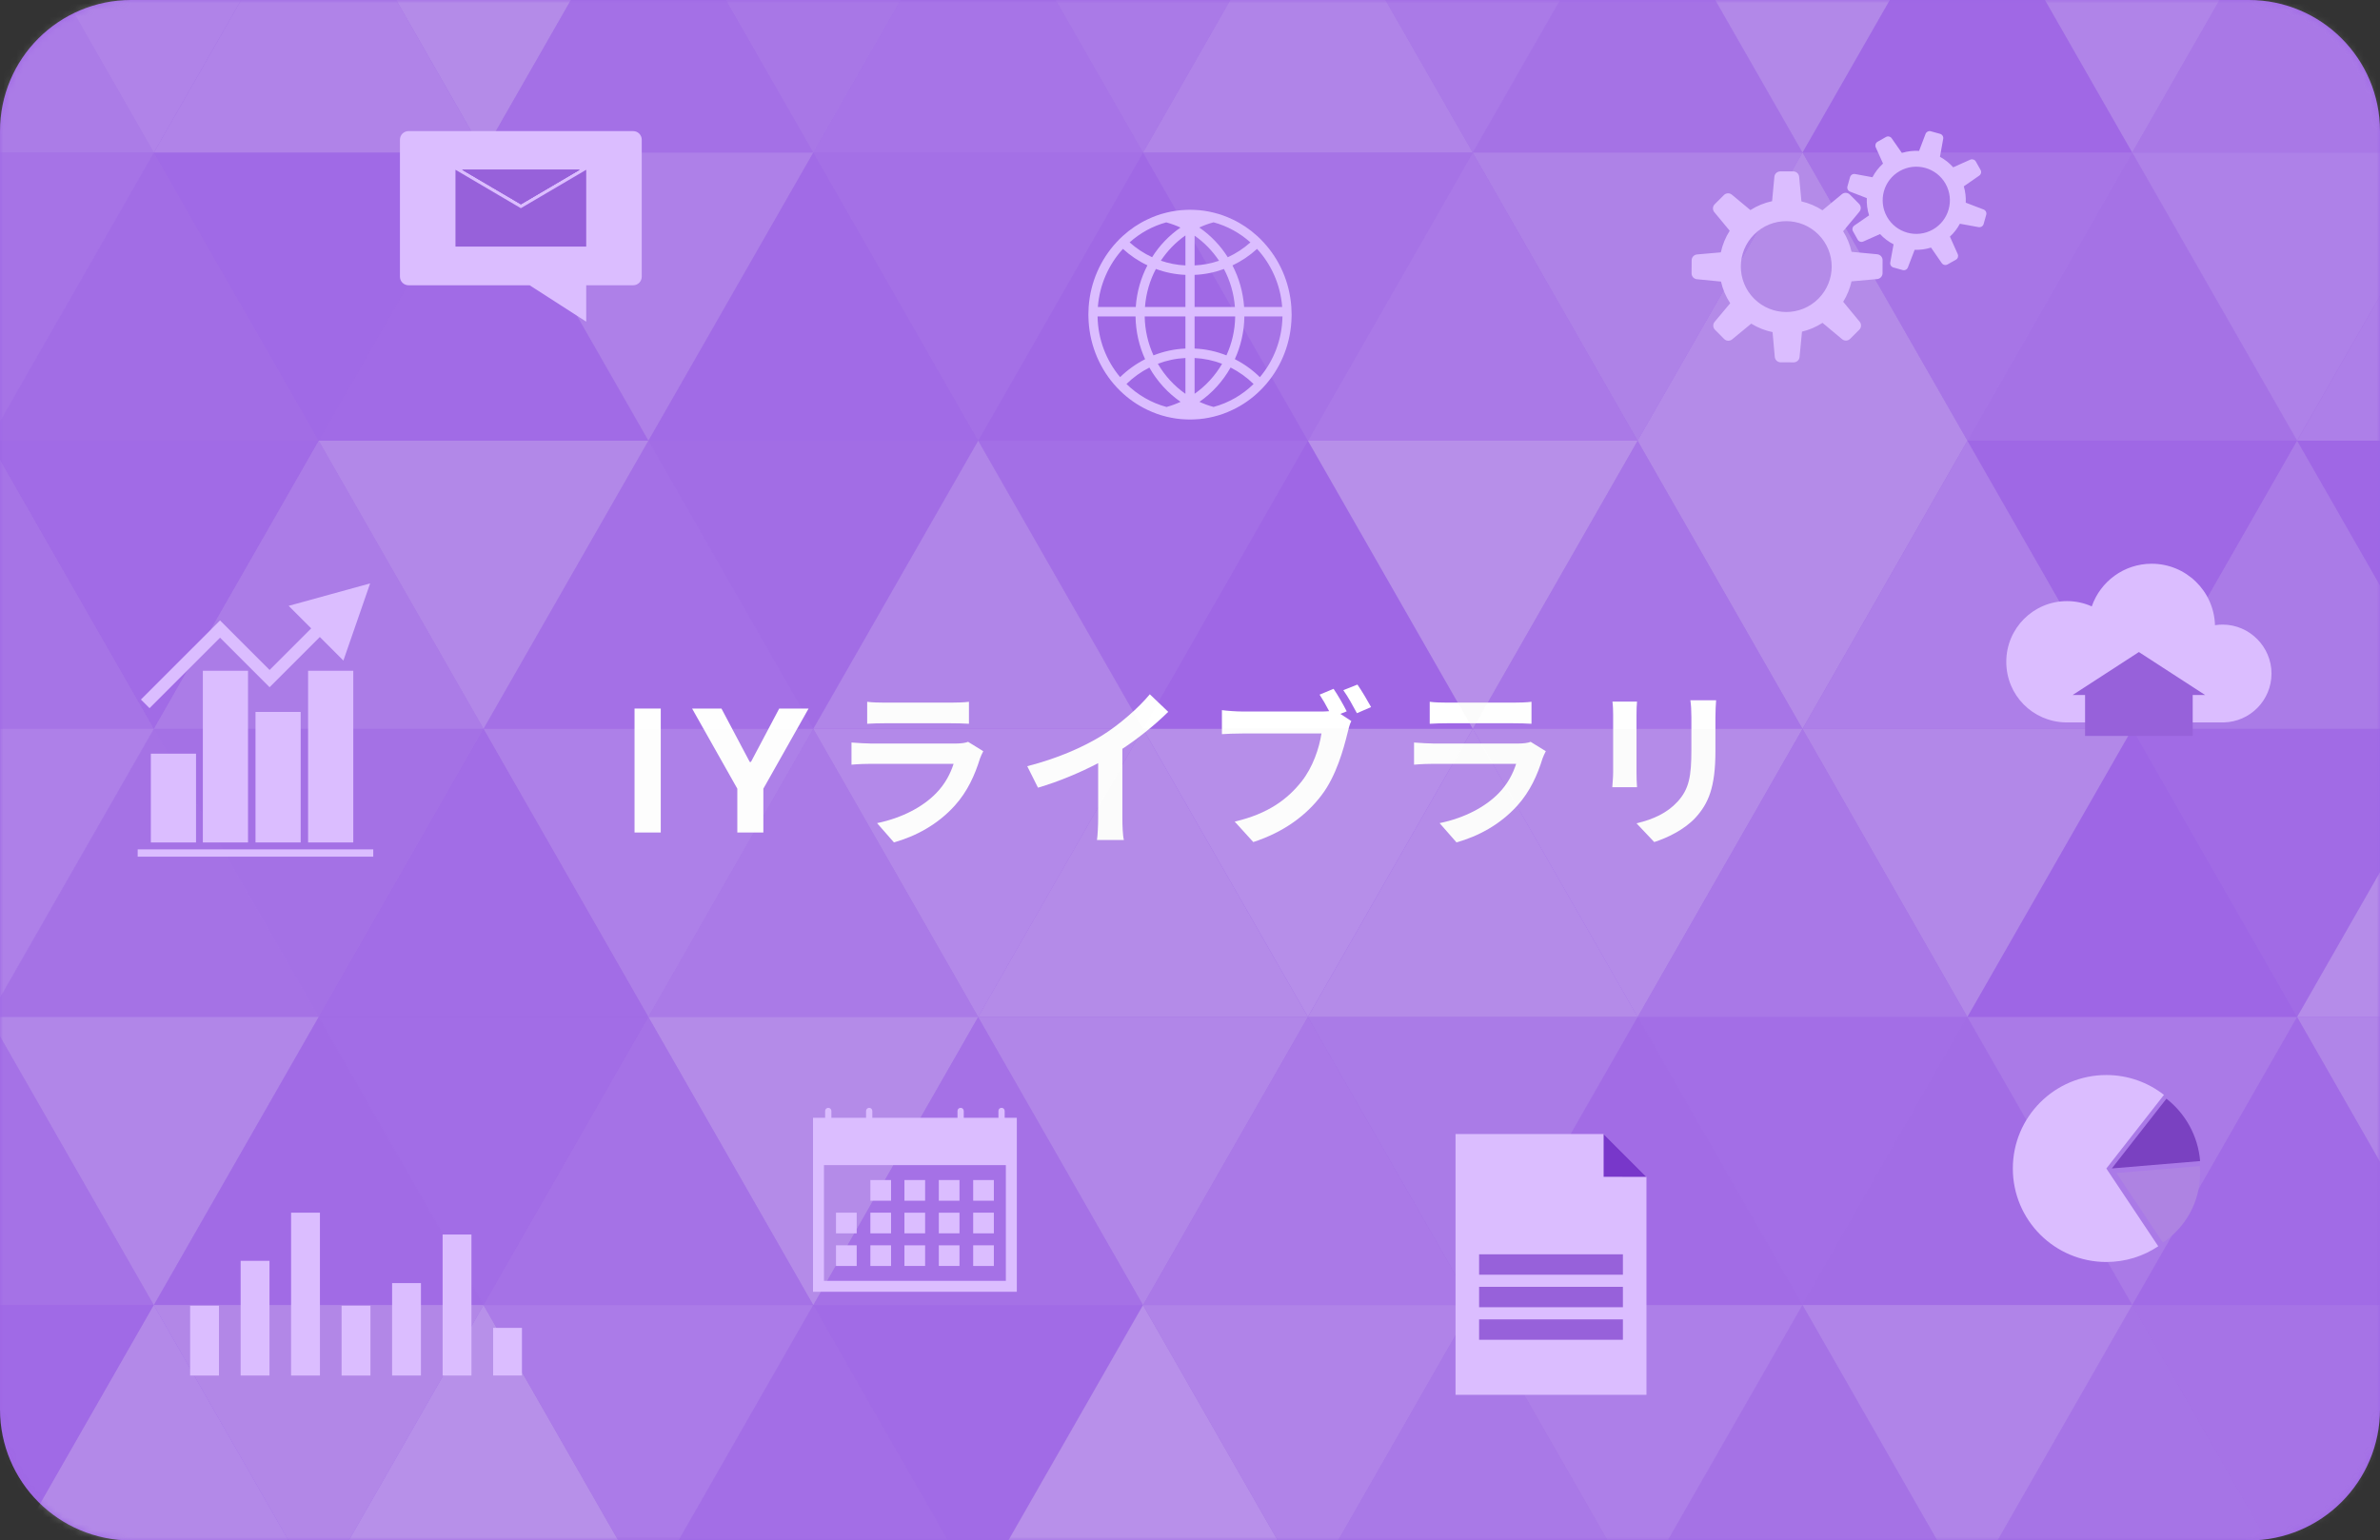 <svg width="363" height="235" viewBox="0 0 363 235" fill="none" xmlns="http://www.w3.org/2000/svg">
<rect x="0" y="0" width="363" height="235" fill="#333333" stroke="none"/>
<path style="mix-blend-mode:multiply" d="M0 20C0 8.954 8.954 0 20 0H343C354.046 0 363 8.954 363 20V215C363 226.046 354.046 235 343 235H20C8.954 235 0 226.046 0 215V20Z" fill="#9E66E5"/>
<path d="M100.779 108.093V127.002H96.781V108.093H100.779Z" fill="white"/>
<path d="M105.56 108.093H110.038L114.35 116.236H114.535L118.847 108.093H123.325L116.428 120.317V127.002H112.457V120.317L105.56 108.093Z" fill="white"/>
<path d="M132.263 107.06C132.991 107.164 134.083 107.19 134.967 107.19H144.977C145.783 107.19 147.057 107.164 147.785 107.06V110.414C147.083 110.362 145.861 110.336 144.925 110.336H134.967C134.135 110.336 133.017 110.362 132.263 110.414V107.06ZM149.969 114.6C149.787 114.938 149.579 115.406 149.475 115.692C148.695 118.214 147.577 120.736 145.627 122.894C143.001 125.806 139.673 127.574 136.345 128.51L133.771 125.572C137.671 124.766 140.791 123.05 142.767 121.022C144.171 119.592 144.977 117.98 145.445 116.524H132.887C132.263 116.524 130.963 116.55 129.871 116.654V113.274C130.963 113.352 132.081 113.43 132.887 113.43H145.757C146.589 113.43 147.291 113.326 147.655 113.17L149.969 114.6Z" fill="white"/>
<path d="M156.677 116.888C161.331 115.692 165.153 114.002 168.039 112.234C170.717 110.57 173.681 107.97 175.371 105.916L178.179 108.594C176.203 110.544 173.707 112.572 171.185 114.236V124.74C171.185 125.884 171.237 127.496 171.419 128.146H167.311C167.415 127.522 167.493 125.884 167.493 124.74V116.42C164.815 117.824 161.513 119.228 158.315 120.164L156.677 116.888Z" fill="white"/>
<path d="M203.399 105.084C204.075 106.072 204.933 107.58 205.401 108.516L204.439 108.906L206.103 109.998C205.843 110.492 205.661 111.246 205.531 111.792C204.907 114.34 203.789 118.37 201.605 121.256C199.265 124.376 195.807 126.95 191.153 128.458L188.319 125.338C193.467 124.142 196.405 121.88 198.511 119.228C200.227 117.07 201.215 114.132 201.553 111.896H189.463C188.267 111.896 187.045 111.948 186.369 112V108.334C187.123 108.438 188.605 108.542 189.463 108.542H201.501C201.813 108.542 202.255 108.542 202.723 108.49C202.281 107.632 201.761 106.722 201.267 105.968L203.399 105.084ZM207.039 104.434C207.689 105.37 208.625 106.956 209.119 107.866L206.961 108.802C206.389 107.736 205.583 106.254 204.881 105.292L207.039 104.434Z" fill="white"/>
<path d="M218.063 107.06C218.791 107.164 219.883 107.19 220.767 107.19H230.777C231.583 107.19 232.857 107.164 233.585 107.06V110.414C232.883 110.362 231.661 110.336 230.725 110.336H220.767C219.935 110.336 218.817 110.362 218.063 110.414V107.06ZM235.769 114.6C235.587 114.938 235.379 115.406 235.275 115.692C234.495 118.214 233.377 120.736 231.427 122.894C228.801 125.806 225.473 127.574 222.145 128.51L219.571 125.572C223.471 124.766 226.591 123.05 228.567 121.022C229.971 119.592 230.777 117.98 231.245 116.524H218.687C218.063 116.524 216.763 116.55 215.671 116.654V113.274C216.763 113.352 217.881 113.43 218.687 113.43H231.557C232.389 113.43 233.091 113.326 233.455 113.17L235.769 114.6Z" fill="white"/>
<path d="M261.743 106.826C261.691 107.554 261.639 108.386 261.639 109.426V114.574C261.639 120.164 260.547 122.582 258.623 124.714C256.907 126.586 254.203 127.86 252.305 128.458L249.601 125.598C252.175 125 254.281 124.012 255.841 122.322C257.635 120.372 257.973 118.422 257.973 114.366V109.426C257.973 108.386 257.921 107.554 257.817 106.826H261.743ZM249.679 107.034C249.627 107.632 249.601 108.204 249.601 109.036V117.824C249.601 118.474 249.627 119.488 249.679 120.086H245.909C245.935 119.592 246.039 118.578 246.039 117.798V109.036C246.039 108.542 246.013 107.632 245.935 107.034H249.679Z" fill="white"/>
<g style="mix-blend-mode:soft-light" opacity="0.3">
<mask id="mask0_2572_38413" style="mask-type:alpha" maskUnits="userSpaceOnUse" x="0" y="0" width="363" height="235">
<path d="M0 20C0 8.954 8.954 0 20 0H343C354.046 0 363 8.954 363 20V215C363 226.046 354.046 235 343 235H20C8.954 235 0 226.046 0 215V20Z" fill="#9E66E6"/>
</mask>
<g mask="url(#mask0_2572_38413)">
<g clip-path="url(#clip0_2572_38413)">
<path opacity="0.53" d="M23.465 23.274L-1.682 -20.68L-26.828 23.274H23.465Z" fill="#F2F2F2"/>
<path opacity="0.71" d="M48.602 -20.68H-1.688L23.459 23.274L48.602 -20.68Z" fill="#F2F2F2"/>
<path opacity="0.69" d="M73.751 23.274L48.604 -20.68L23.461 23.274H73.751Z" fill="#F2F2F2"/>
<path opacity="0.9" d="M98.895 -20.68H48.602L73.748 23.274L98.895 -20.68Z" fill="#F2F2F2"/>
<path opacity="0.25" d="M124.043 23.274L98.897 -20.68L73.75 23.274H124.043Z" fill="#F2F2F2"/>
<path opacity="0.42" d="M149.191 -20.68H98.898L124.045 23.274L149.191 -20.68Z" fill="#F2F2F2"/>
<path opacity="0.33" d="M174.34 23.274L149.193 -20.68L124.047 23.274H174.34Z" fill="#F2F2F2"/>
<path opacity="0.47" d="M199.481 -20.68H149.188L174.334 23.274L199.481 -20.68Z" fill="#F2F2F2"/>
<path opacity="0.72" d="M224.625 23.274L199.482 -20.68L174.336 23.274H224.625Z" fill="#F2F2F2"/>
<path opacity="0.47" d="M249.774 -20.68H199.484L224.627 23.274L249.774 -20.68Z" fill="#F2F2F2"/>
<path opacity="0.31" d="M274.918 23.274L249.772 -20.68L224.625 23.274H274.918Z" fill="#F2F2F2"/>
<path opacity="0.8" d="M300.066 -20.68H249.773L274.92 23.274L300.066 -20.68Z" fill="#F2F2F2"/>
<path opacity="0.05" d="M325.215 23.274L300.068 -20.68L274.922 23.274H325.215Z" fill="#F2F2F2"/>
<path opacity="0.72" d="M350.356 -20.68H300.062L325.209 23.274L350.356 -20.68Z" fill="#F2F2F2"/>
<path opacity="0.45" d="M375.504 23.274L350.357 -20.68L325.211 23.274H375.504Z" fill="#F2F2F2"/>
<path opacity="0.96" d="M400.652 -20.68H350.359L375.506 23.274L400.652 -20.68Z" fill="#F2F2F2"/>
<path opacity="0.32" d="M23.465 23.273H-26.828L-1.682 67.228L23.465 23.273Z" fill="#F2F2F2"/>
<path opacity="0.17" d="M48.602 67.228L23.459 23.273L-1.688 67.228H48.602Z" fill="#F2F2F2"/>
<path opacity="0.08" d="M73.751 23.273H23.461L48.604 67.228L73.751 23.273Z" fill="#F2F2F2"/>
<path opacity="0.12" d="M98.895 67.228L73.748 23.273L48.602 67.228H98.895Z" fill="#F2F2F2"/>
<path opacity="0.62" d="M124.043 23.273H73.75L98.897 67.228L124.043 23.273Z" fill="#F2F2F2"/>
<path opacity="0.12" d="M149.191 67.228L124.045 23.273L98.898 67.228H149.191Z" fill="#F2F2F2"/>
<path opacity="0.25" d="M174.34 23.273H124.047L149.193 67.228L174.34 23.273Z" fill="#F2F2F2"/>
<path opacity="0.09" d="M199.481 67.228L174.334 23.273L149.188 67.228H199.481Z" fill="#F2F2F2"/>
<path opacity="0.32" d="M224.625 23.273H174.336L199.482 67.228L224.625 23.273Z" fill="#F2F2F2"/>
<path opacity="0.44" d="M249.774 67.228L224.627 23.273L199.484 67.228H249.774Z" fill="#F2F2F2"/>
<path opacity="0.67" d="M274.918 23.273H224.625L249.772 67.228L274.918 23.273Z" fill="#F2F2F2"/>
<path opacity="0.9" d="M300.066 67.228L274.92 23.273L249.773 67.228H300.066Z" fill="#F2F2F2"/>
<path opacity="0.38" d="M325.215 23.273H274.922L300.068 67.228L325.215 23.273Z" fill="#F2F2F2"/>
<path opacity="0.31" d="M350.356 67.228L325.209 23.273L300.062 67.228H350.356Z" fill="#F2F2F2"/>
<path opacity="0.63" d="M350.357 67.228L375.504 23.273H325.211L350.357 67.228Z" fill="#F2F2F2"/>
<path opacity="0.59" d="M400.652 67.228L375.506 23.273L350.359 67.228H400.652Z" fill="#F2F2F2"/>
<path opacity="0.34" d="M-1.682 67.231L-26.828 111.185H23.465L-1.682 67.231Z" fill="#F2F2F2"/>
<path opacity="0.11" d="M48.602 67.231H-1.688L23.459 111.185L48.602 67.231Z" fill="#F2F2F2"/>
<path opacity="0.52" d="M73.751 111.185L48.604 67.231L23.461 111.185H73.751Z" fill="#F2F2F2"/>
<path opacity="0.8" d="M98.895 67.231H48.602L73.748 111.185L98.895 67.231Z" fill="#F2F2F2"/>
<path opacity="0.25" d="M124.043 111.185L98.897 67.231L73.75 111.185H124.043Z" fill="#F2F2F2"/>
<path opacity="0.17" d="M149.191 67.231H98.898L124.045 111.185L149.191 67.231Z" fill="#F2F2F2"/>
<path opacity="0.74" d="M174.34 111.185L149.193 67.231L124.047 111.185H174.34Z" fill="#F2F2F2"/>
<path opacity="0.23" d="M199.481 67.231H149.188L174.334 111.185L199.481 67.231Z" fill="#F2F2F2"/>
<path opacity="0.03" d="M224.625 111.185L199.482 67.231L174.336 111.185H224.625Z" fill="#F2F2F2"/>
<path opacity="0.98" d="M249.774 67.231H199.484L224.627 111.185L249.774 67.231Z" fill="#F2F2F2"/>
<path opacity="0.36" d="M274.918 111.185L249.772 67.231L224.625 111.185H274.918Z" fill="#F2F2F2"/>
<path opacity="0.9" d="M300.066 67.231H249.773L274.92 111.185L300.066 67.231Z" fill="#F2F2F2"/>
<path opacity="0.59" d="M274.922 111.185H325.215L300.068 67.231L274.922 111.185Z" fill="#F2F2F2"/>
<path opacity="0.04" d="M325.209 111.185L350.356 67.231H300.062L325.209 111.185Z" fill="#F2F2F2"/>
<path opacity="0.5" d="M325.211 111.185H375.504L350.357 67.231L325.211 111.185Z" fill="#F2F2F2"/>
<path opacity="0.03" d="M375.506 111.185L400.652 67.231H350.359L375.506 111.185Z" fill="#F2F2F2"/>
<path opacity="0.62" d="M-26.828 111.184L-1.682 155.138L23.465 111.184H-26.828Z" fill="#F2F2F2"/>
<path opacity="0.31" d="M-1.688 155.138H48.602L23.459 111.184L-1.688 155.138Z" fill="#F2F2F2"/>
<path opacity="0.27" d="M23.461 111.184L48.604 155.138L73.751 111.184H23.461Z" fill="#F2F2F2"/>
<path opacity="0.15" d="M48.602 155.138H98.895L73.748 111.184L48.602 155.138Z" fill="#F2F2F2"/>
<path opacity="0.61" d="M73.75 111.184L98.897 155.138L124.043 111.184H73.75Z" fill="#F2F2F2"/>
<path opacity="0.49" d="M98.898 155.138H149.191L124.045 111.184L98.898 155.138Z" fill="#F2F2F2"/>
<path opacity="0.84" d="M124.047 111.184L149.193 155.138L174.34 111.184H124.047Z" fill="#F2F2F2"/>
<path opacity="0.9" d="M149.188 155.138H199.481L174.334 111.184L149.188 155.138Z" fill="#F2F2F2"/>
<path opacity="0.95" d="M174.336 111.184L199.482 155.138L224.625 111.184H174.336Z" fill="#F2F2F2"/>
<path opacity="0.89" d="M199.484 155.138H249.774L224.627 111.184L199.484 155.138Z" fill="#F2F2F2"/>
<path opacity="0.9" d="M224.625 111.184L249.772 155.138L274.918 111.184H224.625Z" fill="#F2F2F2"/>
<path opacity="0.41" d="M249.773 155.138H300.066L274.92 111.184L249.773 155.138Z" fill="#F2F2F2"/>
<path opacity="0.8" d="M300.068 155.138L325.215 111.184H274.922L300.068 155.138Z" fill="#F2F2F2"/>
<path opacity="0.13" d="M350.357 155.138L375.504 111.184H325.211L350.357 155.138Z" fill="#F2F2F2"/>
<path opacity="0.91" d="M400.652 155.138L375.506 111.184L350.359 155.138H400.652Z" fill="#F2F2F2"/>
<path opacity="0.28" d="M-26.828 199.091H23.465L-1.682 155.137L-26.828 199.091Z" fill="#F2F2F2"/>
<path opacity="0.77" d="M-1.688 155.137L23.459 199.091L48.602 155.137H-1.688Z" fill="#F2F2F2"/>
<path opacity="0.13" d="M23.461 199.091H73.751L48.604 155.137L23.461 199.091Z" fill="#F2F2F2"/>
<path opacity="0.15" d="M48.602 155.137L73.748 199.091L98.895 155.137H48.602Z" fill="#F2F2F2"/>
<path opacity="0.28" d="M73.75 199.091H124.043L98.897 155.137L73.75 199.091Z" fill="#F2F2F2"/>
<path opacity="0.89" d="M98.898 155.137L124.045 199.091L149.191 155.137H98.898Z" fill="#F2F2F2"/>
<path opacity="0.26" d="M124.047 199.091H174.34L149.193 155.137L124.047 199.091Z" fill="#F2F2F2"/>
<path opacity="0.76" d="M149.188 155.137L174.334 199.091L199.481 155.137H149.188Z" fill="#F2F2F2"/>
<path opacity="0.44" d="M174.336 199.091H224.625L199.482 155.137L174.336 199.091Z" fill="#F2F2F2"/>
<path opacity="0.5" d="M199.484 155.137L224.627 199.091L249.774 155.137H199.484Z" fill="#F2F2F2"/>
<path opacity="0.16" d="M224.625 199.091H274.918L249.772 155.137L224.625 199.091Z" fill="#F2F2F2"/>
<path opacity="0.19" d="M249.773 155.137L274.92 199.091L300.066 155.137H249.773Z" fill="#F2F2F2"/>
<path opacity="0.17" d="M274.922 199.091H325.215L300.068 155.137L274.922 199.091Z" fill="#F2F2F2"/>
<path opacity="0.47" d="M300.062 155.137L325.209 199.091L350.356 155.137H300.062Z" fill="#F2F2F2"/>
<path opacity="0.12" d="M325.211 199.091H375.504L350.357 155.137L325.211 199.091Z" fill="#F2F2F2"/>
<path opacity="0.74" d="M375.506 199.091L400.652 155.137H350.359L375.506 199.091Z" fill="#F2F2F2"/>
<path opacity="0.08" d="M-26.828 199.09L-1.682 243.044L23.465 199.09H-26.828Z" fill="#F2F2F2"/>
<path opacity="0.85" d="M-1.688 243.044H48.602L23.459 199.09L-1.688 243.044Z" fill="#F2F2F2"/>
<path opacity="0.81" d="M23.461 199.09L48.604 243.044L73.751 199.09H23.461Z" fill="#F2F2F2"/>
<path d="M48.602 243.044H98.895L73.748 199.09L48.602 243.044Z" fill="#F2F2F2"/>
<path opacity="0.48" d="M73.75 199.09L98.897 243.044L124.043 199.09H73.75Z" fill="#F2F2F2"/>
<path opacity="0.19" d="M98.898 243.044H149.191L124.045 199.09L98.898 243.044Z" fill="#F2F2F2"/>
<path opacity="0.12" d="M124.047 199.09L149.193 243.044L174.34 199.09H124.047Z" fill="#F2F2F2"/>
<path opacity="0.99" d="M149.188 243.044H199.481L174.334 199.09L149.188 243.044Z" fill="#F2F2F2"/>
<path opacity="0.71" d="M174.336 199.09L199.482 243.044L224.625 199.09H174.336Z" fill="#F2F2F2"/>
<path opacity="0.46" d="M199.484 243.044H249.774L224.627 199.09L199.484 243.044Z" fill="#F2F2F2"/>
<path opacity="0.59" d="M224.625 199.09L249.772 243.044L274.918 199.09H224.625Z" fill="#F2F2F2"/>
<path opacity="0.3" d="M249.773 243.044H300.066L274.92 199.09L249.773 243.044Z" fill="#F2F2F2"/>
<path opacity="0.72" d="M274.922 199.09L300.068 243.044L325.215 199.09H274.922Z" fill="#F2F2F2"/>
<path opacity="0.34" d="M300.062 243.044H350.356L325.209 199.09L300.062 243.044Z" fill="#F2F2F2"/>
<path opacity="0.32" d="M325.211 199.09L350.357 243.044L375.504 199.09H325.211Z" fill="#F2F2F2"/>
<path opacity="0.22" d="M350.359 243.044H400.652L375.506 199.09L350.359 243.044Z" fill="#F2F2F2"/>
</g>
</g>
</g>
<path d="M251.119 179.538V212.782H222V173H244.579L251.119 179.538Z" fill="#DBBDFF"/>
<path d="M247.527 201.277H225.594V204.388H247.527V201.277Z" fill="#9761DA"/>
<path d="M247.527 196.312H225.594V199.423H247.527V196.312Z" fill="#9761DA"/>
<path d="M247.527 191.352H225.594V194.462H247.527V191.352Z" fill="#9761DA"/>
<path d="M251.126 179.538L244.586 179.524V173L251.126 179.538Z" fill="#7837CA"/>
<path d="M96.57 20.001H62.309C61.586 20.001 61 20.587 61 21.31C61 28.277 61 35.243 61 42.21C61 42.933 61.586 43.519 62.309 43.519H80.78L89.411 49.072V43.519H96.571C97.294 43.519 97.88 42.933 97.88 42.21V21.309C97.88 20.586 97.294 20 96.571 20L96.57 20.001Z" fill="#DBBDFF"/>
<path d="M79.45 31.163C76.464 29.409 73.479 27.653 70.492 25.898H88.408C85.422 27.653 82.437 29.409 79.45 31.163Z" fill="#9761DA"/>
<path d="M89.411 25.898C89.411 29.806 89.411 33.713 89.411 37.62H69.469V25.898C72.792 27.852 76.116 29.806 79.439 31.76C82.763 29.806 86.087 27.852 89.41 25.898H89.411Z" fill="#9761DA"/>
<path d="M88.408 25.898C85.422 27.653 82.437 29.409 79.45 31.163C76.464 29.409 73.479 27.653 70.492 25.898H88.408Z" fill="#9761DA"/>
<path d="M88.408 25.898C85.422 27.653 82.437 29.409 79.45 31.163C76.464 29.409 73.479 27.653 70.492 25.898H88.408Z" fill="#9761DA"/>
<path d="M56.93 129.574H21V130.69H56.93V129.574Z" fill="#DBBDFF"/>
<path d="M29.898 114.977H23.008V128.522H29.898V114.977Z" fill="#DBBDFF"/>
<path d="M37.828 102.328H30.938V128.519H37.828V102.328Z" fill="#DBBDFF"/>
<path d="M45.859 108.609H38.969V128.518H45.859V108.609Z" fill="#DBBDFF"/>
<path d="M53.882 102.328H46.992V128.519H53.882V102.328Z" fill="#DBBDFF"/>
<path d="M50.24 90.713L44.025 92.424L47.464 95.862L41.117 102.208L34.876 95.967L34.878 95.966L33.561 94.65L33.56 94.649L32.243 95.966L32.245 95.967L21.492 106.719L22.809 108.034L33.561 97.282L41.117 104.838V104.839L48.78 97.177L52.374 100.771L54.414 94.885L56.453 89L50.24 90.713Z" fill="#DBBDFF"/>
<path d="M286.321 38.789C285.015 38.665 283.709 38.541 282.402 38.417C282.156 37.321 281.727 36.26 281.116 35.279C281.941 34.285 282.769 33.293 283.594 32.299C283.892 31.942 283.868 31.416 283.54 31.087C283.073 30.618 282.605 30.15 282.14 29.681C281.812 29.352 281.285 29.328 280.927 29.624C279.94 30.442 278.951 31.259 277.963 32.077C276.965 31.434 275.878 30.983 274.755 30.722C274.64 29.47 274.525 28.217 274.408 26.966C274.365 26.504 273.976 26.148 273.512 26.148C272.851 26.148 272.19 26.148 271.528 26.148C271.062 26.148 270.673 26.502 270.63 26.965C270.513 28.206 270.398 29.448 270.281 30.69C269.124 30.939 268.002 31.39 266.972 32.047C266.03 31.264 265.087 30.482 264.143 29.699C263.785 29.401 263.26 29.427 262.93 29.755C262.463 30.222 261.996 30.69 261.527 31.159C261.197 31.488 261.173 32.013 261.471 32.371C262.253 33.314 263.036 34.256 263.818 35.2C263.165 36.228 262.714 37.345 262.464 38.498C261.255 38.605 260.043 38.711 258.832 38.818C258.368 38.86 258.013 39.246 258.01 39.711C258.006 40.372 258.003 41.033 258 41.695C257.998 42.161 258.35 42.551 258.813 42.596C260.037 42.716 261.263 42.836 262.487 42.956C262.751 44.115 263.218 45.235 263.892 46.261C263.101 47.205 262.311 48.15 261.52 49.094C261.221 49.451 261.243 49.976 261.572 50.307C262.037 50.778 262.503 51.247 262.968 51.715C263.296 52.045 263.821 52.072 264.181 51.776C265.154 50.976 266.127 50.175 267.1 49.374C268.116 49.998 269.219 50.431 270.353 50.666C270.467 51.928 270.579 53.191 270.692 54.452C270.734 54.916 271.121 55.271 271.587 55.273C272.248 55.274 272.909 55.277 273.571 55.279C274.037 55.279 274.427 54.928 274.47 54.465C274.595 53.175 274.72 51.885 274.843 50.595C275.938 50.331 276.997 49.883 277.973 49.253C278.97 50.085 279.967 50.917 280.964 51.749C281.32 52.047 281.847 52.024 282.177 51.696C282.645 51.231 283.114 50.763 283.583 50.298C283.913 49.97 283.938 49.445 283.642 49.085C282.804 48.069 281.965 47.053 281.127 46.037C281.728 45.064 282.153 44.011 282.397 42.926C283.701 42.807 285.006 42.689 286.31 42.571C286.774 42.529 287.127 42.14 287.129 41.675C287.129 41.014 287.132 40.353 287.134 39.69C287.134 39.225 286.782 38.836 286.318 38.791L286.321 38.789ZM277.342 35.769C280.048 38.474 280.048 42.862 277.342 45.568C274.637 48.274 270.249 48.274 267.543 45.568C264.837 42.862 264.837 38.474 267.543 35.769C270.249 33.063 274.637 33.063 277.342 35.769Z" fill="#DBBDFF"/>
<path d="M302.538 31.959C301.631 31.611 300.725 31.266 299.818 30.919C299.858 30.09 299.764 29.248 299.521 28.427C300.306 27.883 301.092 27.337 301.876 26.793C302.159 26.598 302.246 26.217 302.076 25.918C301.836 25.492 301.596 25.067 301.354 24.64C301.185 24.34 300.815 24.219 300.501 24.36C299.636 24.747 298.77 25.134 297.904 25.523C297.319 24.867 296.634 24.331 295.885 23.923C296.05 23.007 296.215 22.092 296.379 21.177C296.44 20.838 296.234 20.508 295.903 20.417C295.431 20.285 294.96 20.154 294.488 20.025C294.157 19.932 293.81 20.108 293.686 20.43C293.358 21.292 293.03 22.154 292.702 23.017C291.829 22.966 290.939 23.067 290.075 23.331C289.558 22.587 289.04 21.843 288.523 21.098C288.326 20.815 287.947 20.729 287.647 20.898C287.222 21.14 286.796 21.38 286.371 21.622C286.071 21.791 285.95 22.161 286.091 22.474C286.462 23.302 286.833 24.128 287.204 24.955C286.535 25.558 285.993 26.265 285.588 27.038C284.703 26.875 283.82 26.712 282.935 26.549C282.597 26.486 282.266 26.691 282.173 27.022C282.041 27.493 281.908 27.963 281.775 28.435C281.682 28.766 281.855 29.113 282.177 29.238C283.026 29.566 283.876 29.893 284.726 30.221C284.686 31.099 284.798 31.989 285.074 32.855C284.324 33.371 283.574 33.888 282.825 34.407C282.541 34.602 282.453 34.981 282.621 35.282C282.86 35.709 283.1 36.135 283.338 36.562C283.506 36.863 283.876 36.985 284.19 36.845C285.041 36.466 285.894 36.089 286.745 35.709C287.347 36.356 288.046 36.881 288.809 37.273C288.641 38.194 288.472 39.116 288.304 40.039C288.241 40.379 288.448 40.708 288.779 40.801C289.249 40.934 289.721 41.065 290.192 41.198C290.523 41.291 290.87 41.116 290.993 40.794C291.337 39.9 291.68 39.006 292.024 38.109C292.858 38.138 293.701 38.028 294.522 37.77C295.067 38.561 295.615 39.35 296.16 40.14C296.355 40.423 296.735 40.51 297.036 40.342C297.461 40.102 297.888 39.862 298.314 39.622C298.615 39.454 298.736 39.084 298.596 38.769C298.199 37.879 297.802 36.989 297.405 36.098C298.028 35.524 298.536 34.856 298.925 34.132C299.879 34.304 300.831 34.477 301.785 34.65C302.124 34.711 302.454 34.504 302.546 34.173C302.678 33.703 302.809 33.231 302.942 32.76C303.034 32.429 302.86 32.082 302.538 31.959ZM296.735 28.03C298.128 30.494 297.263 33.621 294.799 35.016C292.334 36.41 289.208 35.544 287.812 33.08C286.419 30.616 287.284 27.489 289.748 26.094C292.213 24.7 295.339 25.566 296.735 28.03Z" fill="#DBBDFF"/>
<path d="M338.991 95.285C338.597 95.285 338.21 95.316 337.832 95.374C337.68 90.171 333.415 86 328.175 86C323.944 86 320.347 88.721 319.039 92.508C317.884 91.989 316.604 91.701 315.254 91.701C310.144 91.701 306 95.845 306 100.955C306 106.066 310.028 110.094 315.041 110.207V110.21H339.163V110.208C343.206 110.117 346.454 106.811 346.454 102.747C346.454 98.684 343.112 95.284 338.991 95.284V95.285Z" fill="#DBBDFF"/>
<path d="M336.332 106.028L331.278 102.751L326.225 99.473L321.171 102.751L316.117 106.028H318.017V112.268H334.433V106.028H336.332Z" fill="#9761DA"/>
<path d="M33.398 199.191H29V209.845H33.398V199.191Z" fill="#DBBDFF"/>
<path d="M41.101 192.344H36.703V209.842H41.101V192.344Z" fill="#DBBDFF"/>
<path d="M48.796 185H44.398V209.843H48.796V185Z" fill="#DBBDFF"/>
<path d="M56.499 199.191H52.102V209.845H56.499V199.191Z" fill="#DBBDFF"/>
<path d="M64.203 195.742H59.805V209.841H64.203V195.742Z" fill="#DBBDFF"/>
<path d="M71.906 188.332H67.508V209.843H71.906V188.332Z" fill="#DBBDFF"/>
<path d="M79.609 202.574H75.211V209.838H79.609V202.574Z" fill="#DBBDFF"/>
<path d="M153.234 170.524V169.476C153.234 169.214 153.02 169 152.758 169C152.496 169 152.282 169.214 152.282 169.476C152.282 169.826 152.282 170.175 152.282 170.524H146.992V169.479C146.992 169.217 146.778 169.003 146.516 169.003C146.254 169.003 146.039 169.217 146.039 169.479V170.524H133.047V169.479C133.047 169.217 132.833 169.003 132.571 169.003C132.309 169.003 132.095 169.217 132.095 169.479V170.524H126.804V169.479C126.804 169.217 126.589 169.003 126.327 169.003C126.065 169.003 125.851 169.217 125.851 169.479V170.524H124V197.07H155.087V170.524H153.236H153.234ZM153.414 195.399H125.672V177.748H153.414V195.397V195.399Z" fill="#DBBDFF"/>
<path d="M135.903 183.174H132.75V180.02H135.903V183.174Z" fill="#DBBDFF"/>
<path d="M141.1 183.174H137.945C137.945 182.122 137.945 181.072 137.945 180.02H141.1V183.174Z" fill="#DBBDFF"/>
<path d="M146.342 183.174H143.188C143.188 182.122 143.188 181.072 143.188 180.02H146.342V183.174Z" fill="#DBBDFF"/>
<path d="M151.583 183.174H148.43V180.02H151.583V183.174Z" fill="#DBBDFF"/>
<path d="M130.663 188.153H127.508V185H130.663V188.153Z" fill="#DBBDFF"/>
<path d="M135.903 188.153H132.75V185H135.903V188.153Z" fill="#DBBDFF"/>
<path d="M141.1 188.153H137.945C137.945 187.103 137.945 186.051 137.945 185H141.1V188.153Z" fill="#DBBDFF"/>
<path d="M146.342 188.153H143.188C143.188 187.103 143.188 186.051 143.188 185H146.342V188.153Z" fill="#DBBDFF"/>
<path d="M151.583 188.153H148.43V185H151.583V188.153Z" fill="#DBBDFF"/>
<path d="M130.663 193.13H127.508V189.977H130.663V193.13Z" fill="#DBBDFF"/>
<path d="M135.903 193.13H132.75V189.977H135.903V193.13Z" fill="#DBBDFF"/>
<path d="M141.1 193.13H137.945C137.945 192.079 137.945 191.027 137.945 189.977H141.1V193.13Z" fill="#DBBDFF"/>
<path d="M146.342 193.13H143.188C143.188 192.079 143.188 191.027 143.188 189.977H146.342V193.13Z" fill="#DBBDFF"/>
<path d="M151.583 193.13H148.43V189.977H151.583V193.13Z" fill="#DBBDFF"/>
<path d="M330.049 167.029C327.627 165.131 324.576 164 321.261 164C313.385 164 307 170.385 307 178.261C307 186.136 313.385 192.521 321.261 192.521C324.19 192.521 326.913 191.639 329.179 190.123C326.54 186.169 323.901 182.215 321.261 178.261C324.19 174.517 327.119 170.773 330.049 167.029Z" fill="#DBBDFF"/>
<path d="M330.427 167.609C327.652 171.156 324.878 174.702 322.102 178.249C326.589 177.874 331.077 177.5 335.564 177.125C335.247 173.266 333.306 169.867 330.427 167.609Z" fill="#7A41C1"/>
<path d="M335.567 178.948C335.567 178.59 335.552 178.237 335.523 177.887C331.283 178.24 327.045 178.594 322.805 178.948C325.167 182.486 327.528 186.025 329.89 189.563C333.313 187.275 335.567 183.374 335.567 178.948Z" fill="#AE83E2"/>
<path d="M196.958 46.831C196.689 43.019 195.129 39.578 192.729 36.977C192.411 36.627 192.079 36.292 191.726 35.979C190.603 34.959 189.339 34.106 187.963 33.458H187.956C187.046 33.021 186.093 32.677 185.097 32.437C184.165 32.203 183.198 32.057 182.202 32.021C181.969 32.007 181.737 32 181.504 32C181.271 32 181.038 32.007 180.806 32.021C179.804 32.065 178.829 32.203 177.882 32.443C176.887 32.684 175.926 33.026 175.023 33.471H175.017C173.647 34.112 172.391 34.965 171.274 35.978C170.921 36.291 170.589 36.627 170.271 36.976C167.871 39.578 166.31 43.018 166.042 46.83C166.014 47.216 166 47.602 166 47.995C166 48.091 166 48.177 166.008 48.273C166.071 52.222 167.519 55.823 169.87 58.578C170.181 58.943 170.505 59.286 170.845 59.62C172.073 60.823 173.493 61.813 175.059 62.55C175.97 62.987 176.931 63.33 177.932 63.571C178.857 63.797 179.818 63.943 180.806 63.979C181.038 63.993 181.271 64 181.504 64C181.737 64 181.969 63.993 182.202 63.979C183.198 63.943 184.165 63.797 185.097 63.563C186.093 63.323 187.053 62.98 187.964 62.536H187.97C189.524 61.807 190.936 60.815 192.157 59.614C192.495 59.286 192.82 58.943 193.131 58.578C195.482 55.823 196.931 52.222 196.994 48.273C197 48.177 197 48.091 197 47.995C197 47.602 196.986 47.216 196.958 46.83V46.831ZM195.56 46.831H189.755C189.593 44.549 188.972 42.406 187.977 40.49C189.346 39.841 190.611 38.989 191.726 37.969C193.886 40.316 195.299 43.414 195.56 46.832V46.831ZM185.096 33.916C187.208 34.484 189.114 35.549 190.716 36.977C189.685 37.896 188.527 38.661 187.264 39.244C186.127 37.443 184.644 35.898 182.915 34.71C183.614 34.382 184.341 34.112 185.096 33.916ZM182.201 35.95C183.662 36.977 184.926 38.274 185.929 39.776C184.75 40.184 183.5 40.432 182.201 40.49V35.95ZM182.201 41.933C183.761 41.868 185.266 41.555 186.678 41.037C187.603 42.787 188.195 44.747 188.351 46.832H182.201V41.935V41.933ZM182.201 48.274H188.393C188.365 50.394 187.885 52.407 187.058 54.214C185.541 53.609 183.91 53.245 182.201 53.172V48.274ZM182.201 54.615C183.67 54.688 185.082 54.995 186.395 55.496C185.335 57.318 183.902 58.878 182.201 60.074V54.615ZM180.803 48.274V53.172C179.095 53.245 177.457 53.609 175.931 54.214C175.106 52.406 174.625 50.394 174.59 48.274H180.803ZM174.632 46.831C174.788 44.747 175.374 42.779 176.299 41.029C177.719 41.554 179.229 41.867 180.803 41.933V46.831H174.632ZM180.803 54.615V60.081C179.101 58.886 177.661 57.326 176.595 55.496C177.916 54.993 179.328 54.688 180.803 54.615ZM180.803 40.49C179.496 40.432 178.24 40.177 177.054 39.768C178.057 38.252 179.334 36.948 180.803 35.913V40.49ZM177.873 33.924C178.628 34.128 179.356 34.39 180.048 34.718C178.325 35.906 176.849 37.443 175.72 39.237C174.464 38.654 173.313 37.889 172.289 36.977C173.877 35.555 175.777 34.492 177.875 33.924H177.873ZM171.272 37.969C172.38 38.982 173.637 39.834 175.007 40.476C174.011 42.393 173.382 44.542 173.228 46.831H167.446C167.707 43.412 169.119 40.315 171.272 37.968V37.969ZM167.403 48.276H173.193C173.228 50.608 173.751 52.816 174.654 54.798C173.25 55.512 171.964 56.438 170.842 57.532C168.752 55.038 167.46 51.818 167.403 48.276ZM177.923 62.087C175.593 61.46 173.503 60.236 171.809 58.581C172.841 57.568 174.019 56.722 175.304 56.074C176.489 58.166 178.121 59.952 180.062 61.3C179.377 61.621 178.664 61.882 177.923 62.087ZM185.097 62.08C184.356 61.884 183.636 61.621 182.944 61.3C184.886 59.952 186.517 58.158 187.689 56.066C188.981 56.722 190.167 57.568 191.198 58.581C189.503 60.235 187.421 61.452 185.098 62.079L185.097 62.08ZM192.158 57.54C191.035 56.432 189.744 55.506 188.338 54.791C189.242 52.809 189.764 50.608 189.793 48.276H195.603C195.547 51.818 194.254 55.046 192.158 57.54Z" fill="#DBBDFF"/>
<defs>
<clipPath id="clip0_2572_38413">
<rect width="704.088" height="351.632" fill="white" transform="translate(-228 -64.633)"/>
</clipPath>
</defs>
</svg>
